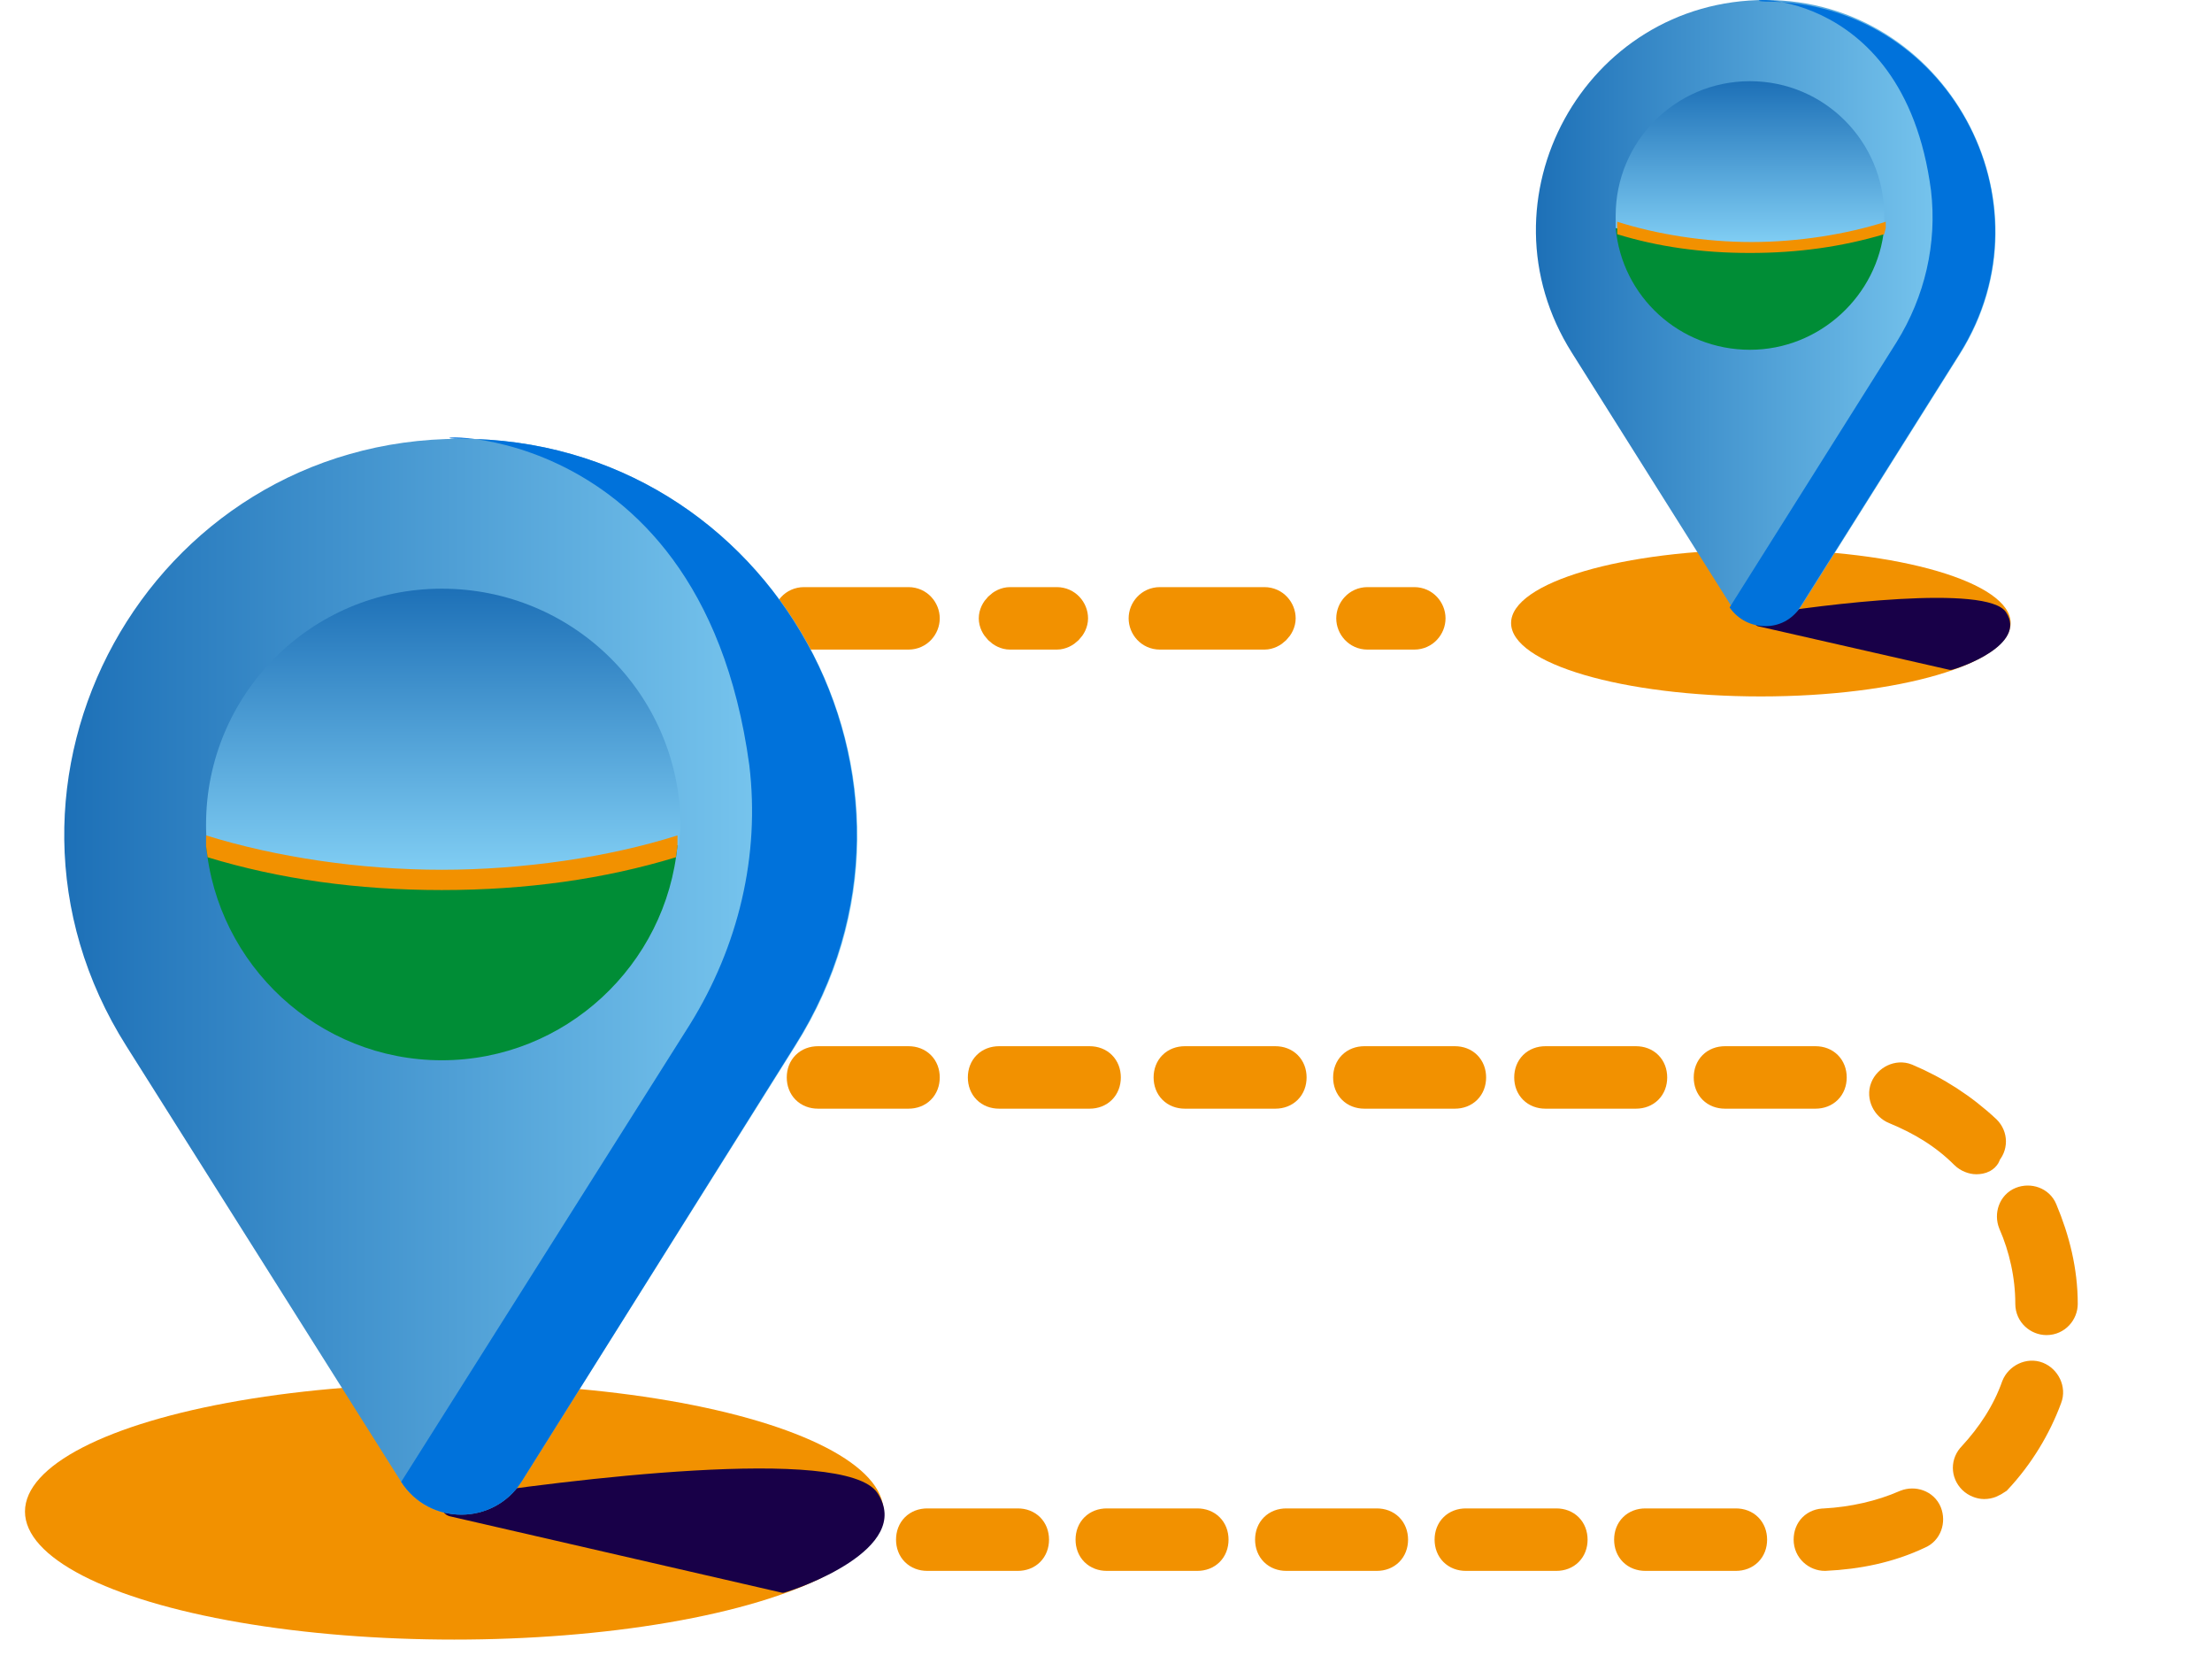 <?xml version="1.0" encoding="UTF-8"?>
<!-- Generator: Adobe Illustrator 27.3.0, SVG Export Plug-In . SVG Version: 6.00 Build 0)  -->
<svg xmlns="http://www.w3.org/2000/svg" xmlns:xlink="http://www.w3.org/1999/xlink" version="1.1" id="Layer_1" x="0px" y="0px" viewBox="0 0 141.7 107" style="enable-background:new 0 0 141.7 107;" xml:space="preserve">
<style type="text/css">
	.st0{fill:#F29100;stroke:#F29100;stroke-width:2;stroke-miterlimit:10;}
	.st1{fill:#F29100;}
	.st2{fill:#180048;}
	.st3{fill:url(#SVGID_1_);}
	.st4{fill:#0072DB;}
	.st5{fill:url(#SVGID_00000141432228668341020920000013261233056198826653_);}
	.st6{fill:#008D36;}
	.st7{fill:url(#SVGID_00000145740461167772006180000004648000685736236423_);}
	.st8{fill:url(#SVGID_00000168118665232845898060000017311742534483626136_);}
</style>
<path class="st0" d="M40.9,70c-0.6,0-1-0.4-1-1s0.4-1,1-1h5.8c0.6,0,1,0.4,1,1s-0.4,1-1,1H40.9z"></path>
<path class="st0" d="M52.4,70c-0.6,0-1-0.4-1-1s0.4-1,1-1h5.8c0.6,0,1,0.4,1,1s-0.4,1-1,1H52.4z"></path>
<path class="st0" d="M64,70c-0.6,0-1-0.4-1-1s0.4-1,1-1h5.8c0.6,0,1,0.4,1,1s-0.4,1-1,1H64z"></path>
<ellipse class="st1" cx="112.8" cy="39.9" rx="16" ry="4.7"></ellipse>
<path class="st2" d="M112.6,40.1l12.3,2.8h0.1c0.5-0.1,4.9-1.6,3.5-3.7c-1.2-1.8-11.7-0.5-15.9,0.2C112.3,39.4,112.3,40,112.6,40.1z  "></path>
<linearGradient id="SVGID_1_" gradientUnits="userSpaceOnUse" x1="98.314" y1="87.241" x2="127.789" y2="87.241" gradientTransform="matrix(1 0 0 -1 0 107.276)">
	<stop offset="0" style="stop-color:#1D70B7"></stop>
	<stop offset="1" style="stop-color:#83D0F5"></stop>
</linearGradient>
<path class="st3" d="M113.1,0L113.1,0c-11.6,0-18.6,12.8-12.4,22.6l10.2,16.2c1,1.6,3.4,1.6,4.5,0l10.2-16.2  C131.7,12.8,124.6,0,113.1,0L113.1,0L113.1,0z M112.8,21c-3.4,0-6.2-2.8-6.2-6.2s2.8-6.2,6.2-6.2s6.2,2.8,6.2,6.2S116.2,21,112.8,21  z"></path>
<path class="st4" d="M113.1,0.1L113.1,0.1c11.6,0,18.6,12.8,12.4,22.6l-10.2,16.2c-1,1.6-3.4,1.6-4.5,0l10.7-17  c1.8-2.9,2.6-6.3,2.2-9.7C121.9-1.5,110.3,0,113.1,0.1z"></path>
<g>
	<path class="st0" d="M82.4,99.6c-0.6,0-1-0.4-1-1s0.4-1,1-1h5.8c0.6,0,1,0.4,1,1s-0.4,1-1,1L82.4,99.6L82.4,99.6z M93.9,99.6   c-0.6,0-1-0.4-1-1s0.4-1,1-1h5.8c0.6,0,1,0.4,1,1s-0.4,1-1,1L93.9,99.6L93.9,99.6z M105.4,99.6c-0.6,0-1-0.4-1-1s0.4-1,1-1h5.8   c0.6,0,1,0.4,1,1s-0.4,1-1,1L105.4,99.6L105.4,99.6z M116.9,99.6c-0.5,0-1-0.4-1-1c0-0.6,0.4-1,1-1c1.8-0.1,3.6-0.5,5.2-1.2   c0.5-0.2,1.1,0,1.3,0.5c0.2,0.5,0,1.1-0.5,1.3C121,99.1,119,99.5,116.9,99.6L116.9,99.6z M127.1,95c-0.2,0-0.5-0.1-0.7-0.3   c-0.4-0.4-0.4-1,0-1.4c1.2-1.3,2.2-2.8,2.8-4.5c0.2-0.5,0.8-0.8,1.3-0.6c0.5,0.2,0.8,0.8,0.6,1.3c-0.7,1.9-1.8,3.7-3.2,5.2   C127.6,94.9,127.4,95,127.1,95L127.1,95L127.1,95z M131.1,84.5c-0.5,0-1-0.4-1-1c0-1.8-0.4-3.6-1.1-5.2c-0.2-0.5,0-1.1,0.5-1.3   c0.5-0.2,1.1,0,1.3,0.5c0.8,1.9,1.3,3.9,1.3,6C132.1,84,131.7,84.5,131.1,84.5L131.1,84.5L131.1,84.5z M126.6,74.2   c-0.2,0-0.5-0.1-0.7-0.3c-1.3-1.3-2.8-2.2-4.5-2.9c-0.5-0.2-0.8-0.8-0.6-1.3s0.8-0.8,1.3-0.6c1.9,0.8,3.6,1.9,5.1,3.3   c0.4,0.4,0.4,1,0,1.4C127.2,74.1,126.9,74.2,126.6,74.2z M75.9,70c-0.6,0-1-0.4-1-1s0.4-1,1-1h5.8c0.6,0,1,0.4,1,1s-0.4,1-1,1H75.9   z M87.4,70c-0.6,0-1-0.4-1-1s0.4-1,1-1h5.8c0.6,0,1,0.4,1,1s-0.4,1-1,1H87.4z M99,70c-0.6,0-1-0.4-1-1s0.4-1,1-1h5.8   c0.6,0,1,0.4,1,1s-0.4,1-1,1H99z M110.5,70c-0.6,0-1-0.4-1-1s0.4-1,1-1h5.8c0.6,0,1,0.4,1,1s-0.4,1-1,1H110.5z"></path>
</g>
<g>
	<path class="st0" d="M58.2,40.6h-6.7c-0.6,0-1-0.5-1-1s0.4-1,1-1h6.7c0.6,0,1,0.5,1,1S58.8,40.6,58.2,40.6z"></path>
	<path class="st0" d="M90.6,40.6h-3c-0.6,0-1-0.5-1-1s0.4-1,1-1h3c0.6,0,1,0.5,1,1S91.2,40.6,90.6,40.6z"></path>
	<path class="st0" d="M81,40.6h-6.7c-0.6,0-1-0.5-1-1s0.4-1,1-1H81c0.6,0,1,0.5,1,1S81.5,40.6,81,40.6z"></path>
	<path class="st0" d="M67.7,40.6h-3c-0.5,0-1-0.5-1-1s0.5-1,1-1h3c0.6,0,1,0.5,1,1S68.2,40.6,67.7,40.6z"></path>
</g>
<ellipse class="st1" cx="29.1" cy="96.8" rx="27.5" ry="8.2"></ellipse>
<path class="st2" d="M28.8,97.1l21.3,4.9h0.1c0.8-0.2,8.4-2.8,6-6.4c-2.1-3.1-20.1-0.8-27.3,0.3C28.2,96,28.1,96.9,28.8,97.1  L28.8,97.1L28.8,97.1z"></path>
<linearGradient id="SVGID_00000169521913680443627070000004313390372534622906_" gradientUnits="userSpaceOnUse" x1="4.124" y1="44.755" x2="54.907" y2="44.755" gradientTransform="matrix(1 0 0 -1 0 107.276)">
	<stop offset="0" style="stop-color:#1D70B7"></stop>
	<stop offset="1" style="stop-color:#83D0F5"></stop>
</linearGradient>
<path style="fill:url(#SVGID_00000169521913680443627070000004313390372534622906_);" d="M29.5,28.1L29.5,28.1  c-20,0-32.1,22-21.4,38.9l17.6,27.9c1.8,2.8,5.9,2.8,7.7,0L51,66.9C61.6,50.1,49.5,28.1,29.5,28.1z M29.1,64.2  c-5.9,0-10.7-4.8-10.7-10.7s4.8-10.7,10.7-10.7s10.7,4.8,10.7,10.7S35,64.2,29.1,64.2z"></path>
<path class="st4" d="M29.5,28.1L29.5,28.1c20,0,32.1,22,21.4,38.9L33.4,94.9c-1.8,2.8-5.9,2.8-7.7,0l18.5-29.3  c3.1-5,4.5-10.8,3.8-16.6C44.8,25.5,24.8,28.1,29.5,28.1L29.5,28.1L29.5,28.1z"></path>
<g>
	<path class="st6" d="M28.3,56.3c-5.5,0-10.7-0.8-15.1-2.2c0.7,7.7,7.2,13.8,15.1,13.8s14.4-6.1,15.1-13.8   C39,55.5,33.8,56.3,28.3,56.3z"></path>
	
		<linearGradient id="SVGID_00000167360117738110707600000005416401180414044072_" gradientUnits="userSpaceOnUse" x1="28.314" y1="37.668" x2="28.314" y2="56.307">
		<stop offset="0" style="stop-color:#1D70B7"></stop>
		<stop offset="1" style="stop-color:#83D0F5"></stop>
	</linearGradient>
	<path style="fill:url(#SVGID_00000167360117738110707600000005416401180414044072_);" d="M28.3,37.7c-8.4,0-15.1,6.8-15.1,15.1   c0,0.4,0,0.9,0.1,1.3c4.4,1.4,9.6,2.2,15.1,2.2s10.7-0.8,15.1-2.2c0-0.4,0.1-0.9,0.1-1.3C43.5,44.4,36.7,37.7,28.3,37.7z"></path>
	<path class="st1" d="M28.3,57c-5.4,0-10.4-0.7-15-2.1l-0.1-0.7l0-0.7c4.5,1.4,9.9,2.2,15.1,2.2s10.7-0.8,15.1-2.2l0,0.7l-0.1,0.7   C38.7,56.3,33.7,57,28.3,57z"></path>
</g>
<g>
	<path class="st6" d="M112.1,15.8c-3.1,0-6.1-0.4-8.6-1.2c0.4,4.4,4.1,7.8,8.6,7.8s8.2-3.5,8.6-7.8   C118.2,15.4,115.3,15.8,112.1,15.8z"></path>
	
		<linearGradient id="SVGID_00000124855823890150611560000000907681879237563013_" gradientUnits="userSpaceOnUse" x1="112.136" y1="5.221" x2="112.136" y2="15.815">
		<stop offset="0" style="stop-color:#1D70B7"></stop>
		<stop offset="1" style="stop-color:#83D0F5"></stop>
	</linearGradient>
	<path style="fill:url(#SVGID_00000124855823890150611560000000907681879237563013_);" d="M112.1,5.2c-4.8,0-8.6,3.9-8.6,8.6   c0,0.3,0,0.5,0,0.8c2.5,0.8,5.4,1.2,8.6,1.2s6.1-0.4,8.6-1.2c0-0.2,0-0.5,0-0.8C120.7,9.1,116.9,5.2,112.1,5.2z"></path>
	<path class="st1" d="M112.1,16.2c-3.1,0-5.9-0.4-8.5-1.2l0-0.4l0-0.4c2.5,0.8,5.6,1.3,8.6,1.3s6.1-0.5,8.6-1.3l0,0.4l-0.1,0.4   C118,15.8,115.2,16.2,112.1,16.2z"></path>
</g>
<path class="st0" d="M59.4,99.6c-0.6,0-1-0.4-1-1s0.4-1,1-1h5.8c0.6,0,1,0.4,1,1s-0.4,1-1,1L59.4,99.6L59.4,99.6z"></path>
<path class="st0" d="M70.9,99.6c-0.6,0-1-0.4-1-1s0.4-1,1-1h5.8c0.6,0,1,0.4,1,1s-0.4,1-1,1L70.9,99.6L70.9,99.6z"></path>
</svg>
